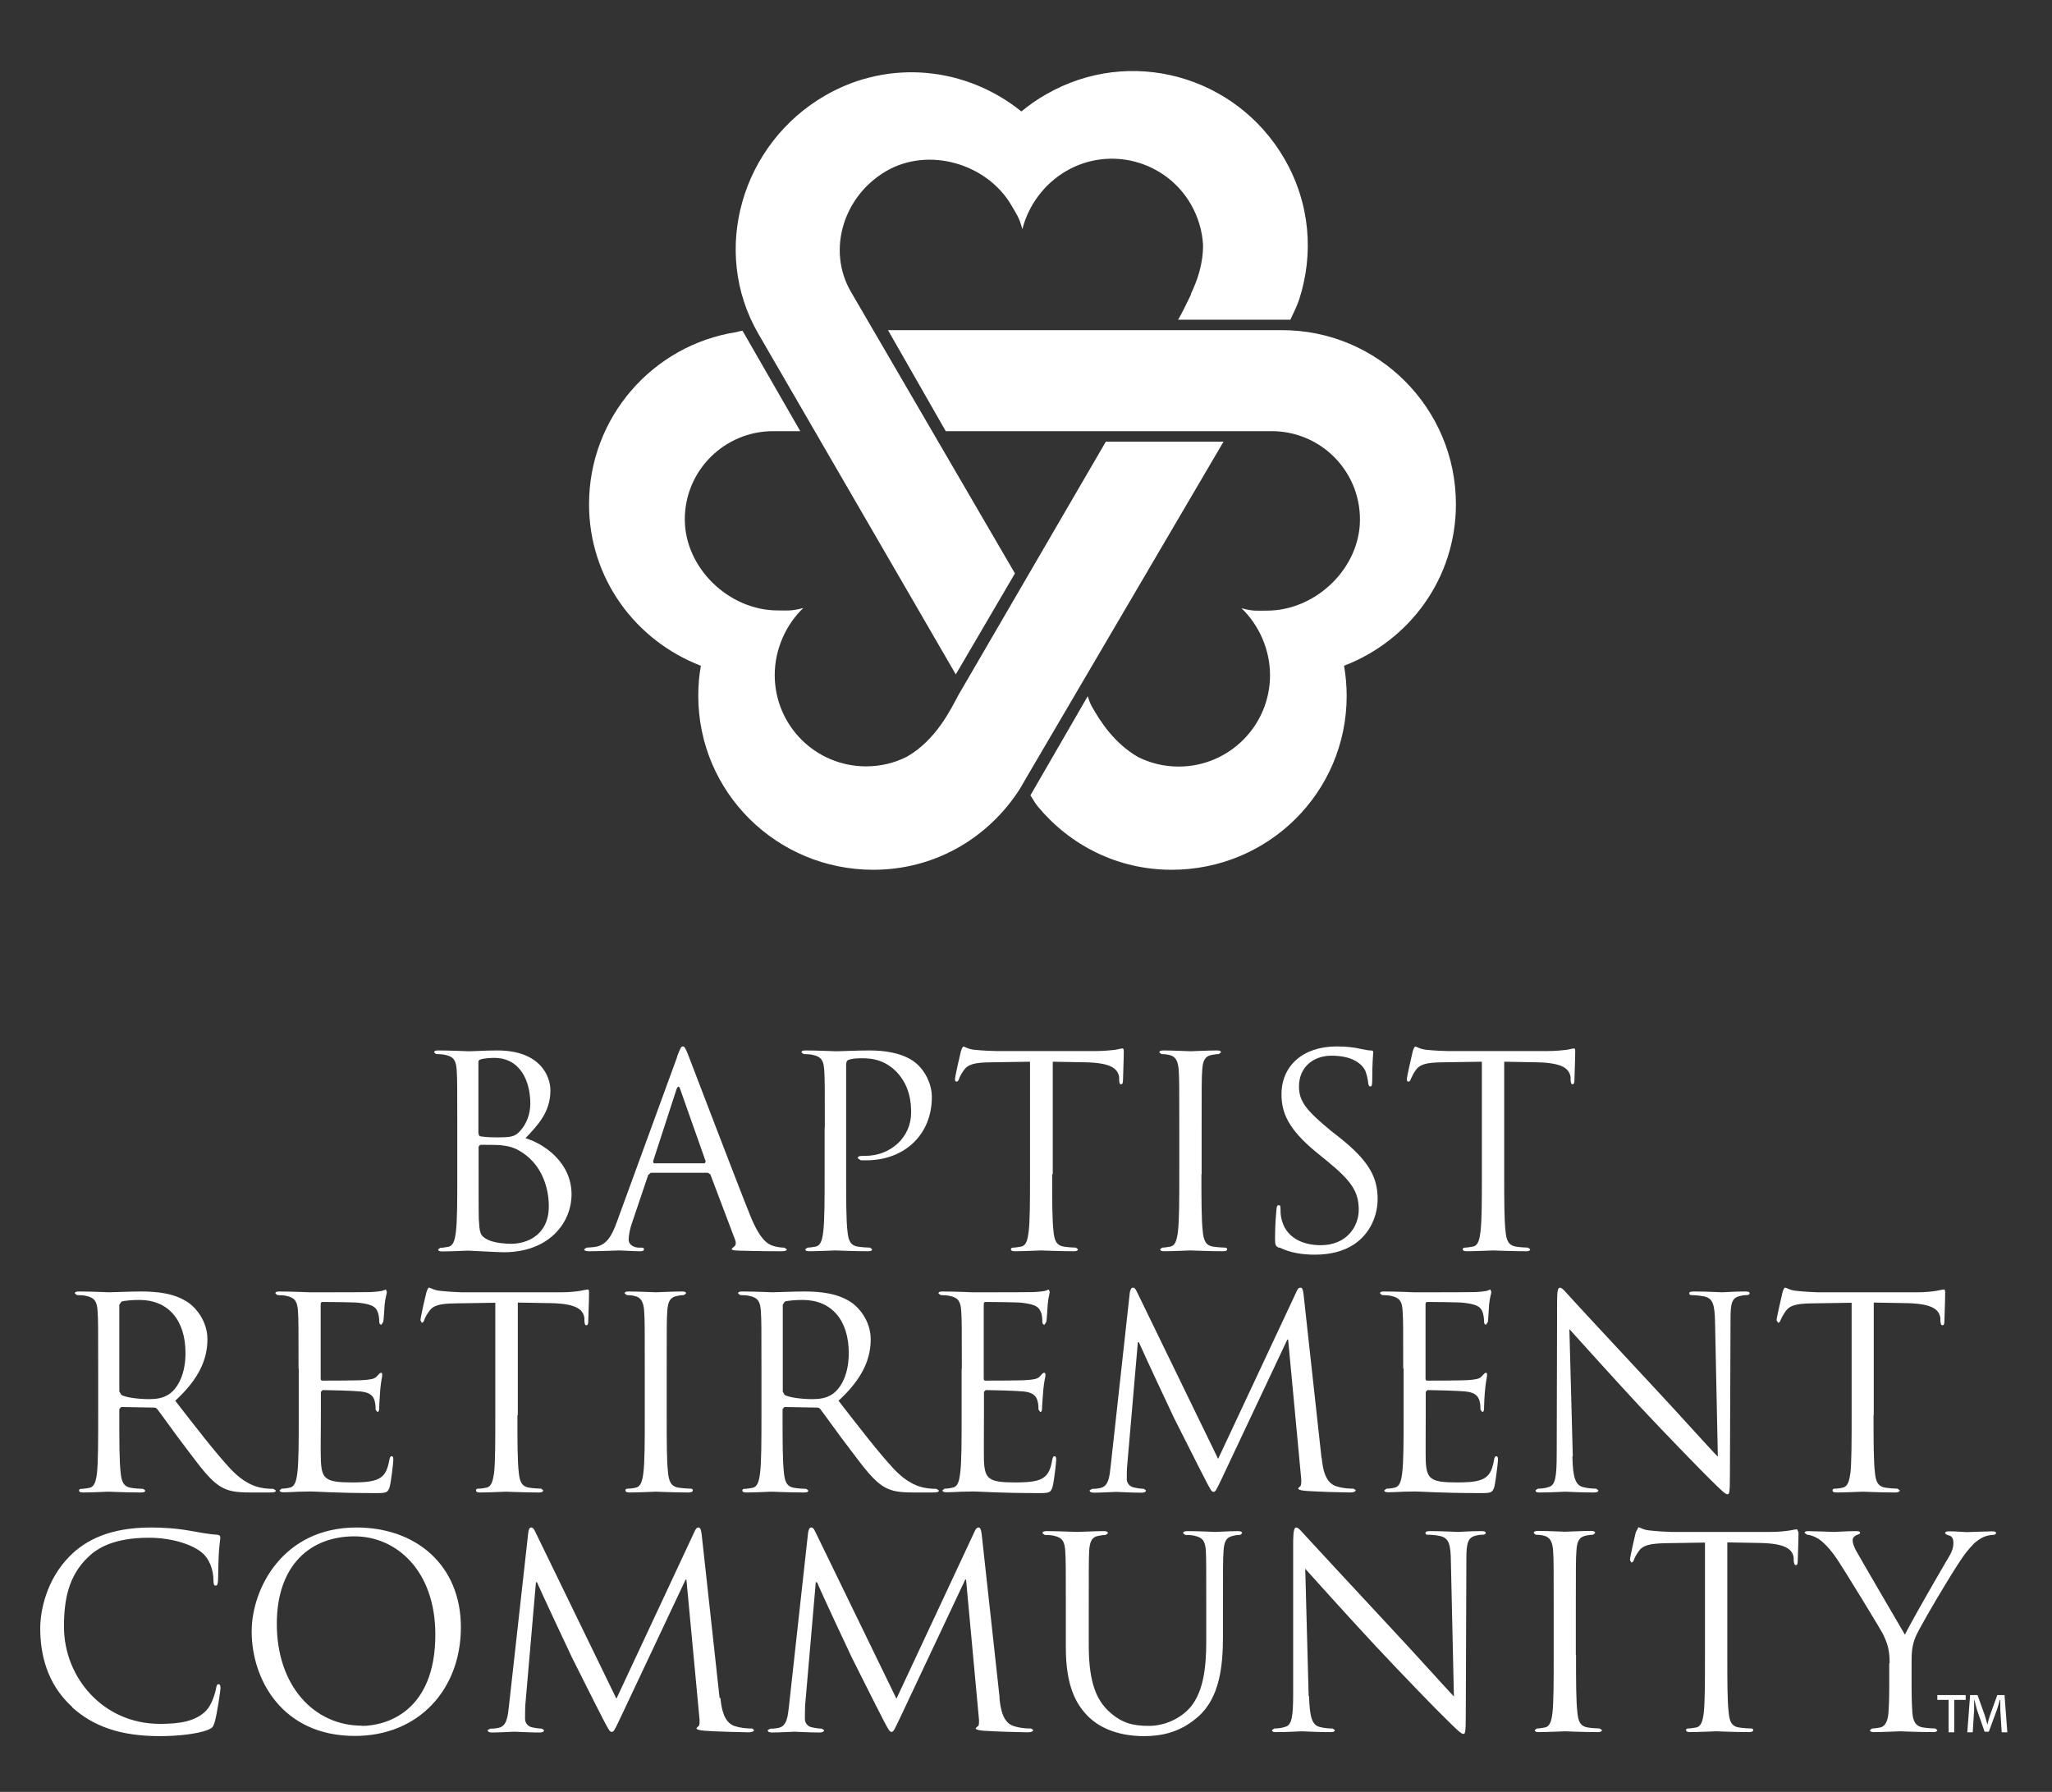 <svg xmlns="http://www.w3.org/2000/svg" width="268" height="234" viewBox="0 0 268 234" fill="none"><rect x="0" y="0" width="268" height="234" fill="#333333" stroke="none"/><g clip-path="url(#clip0_6_320)"><path d="M96.112 43.379C96.532 43.3 96.532 43.247 96.979 43.195L104.519 56.306H100.972C94.614 56.306 89.438 61.455 89.438 67.814C89.438 74.172 95.192 79.716 101.577 79.716C102.943 79.716 103.284 79.821 104.914 79.401C102.654 81.555 101.183 84.787 101.183 88.15C101.183 94.745 106.516 100.079 113.111 100.079C115.029 100.079 116.842 99.632 118.445 98.818C122.281 96.611 124.146 92.669 125.197 90.725L144.43 57.672H159.801L133.973 101.682C133.579 102.365 133.211 103.048 132.764 103.679C128.639 109.669 121.887 113.584 114.057 113.584C101.445 113.584 91.198 103.468 91.198 90.856C91.198 89.516 91.303 88.203 91.54 86.942C83.001 83.657 76.931 75.538 76.931 65.843C76.931 54.493 85.26 45.086 96.112 43.379Z" fill="white"></path><path d="M135.577 105.36C135.13 104.834 134.973 104.44 134.578 103.862L142.067 90.909C142.198 91.329 142.277 91.645 142.566 92.196C143.722 94.272 145.561 97.083 148.609 98.844C150.212 99.658 152.025 100.105 153.943 100.105C160.538 100.105 165.871 94.745 165.871 88.176C165.871 84.787 164.4 81.581 162.14 79.427C163.743 79.847 164.085 79.742 165.477 79.742C171.836 79.742 177.616 74.225 177.616 67.84C177.616 61.455 172.466 56.305 166.082 56.305H123.517L115.976 43.115H167.395C179.955 43.089 190.149 53.284 190.149 65.843C190.149 75.538 184.08 83.657 175.54 86.941C175.751 88.203 175.882 89.516 175.882 90.856C175.882 103.494 165.635 113.584 153.023 113.584C145.955 113.584 139.755 110.378 135.577 105.36Z" fill="white"></path><path d="M155.519 38.413C156.386 36.626 157.148 34.419 157.122 31.949C157.016 30.163 156.491 28.35 155.545 26.694C152.261 20.993 144.956 19.022 139.255 22.333C136.312 24.041 134.289 26.905 133.527 29.926C133.08 28.323 132.818 28.087 132.134 26.878C128.955 21.361 121.283 19.127 115.765 22.333C110.248 25.512 107.936 32.554 111.115 38.071L132.555 74.882L124.83 88.072L99.029 43.563C92.749 32.685 96.9 18.733 107.804 12.454C116.212 7.619 126.275 8.801 133.396 14.556C134.394 13.741 135.445 12.979 136.627 12.322C147.558 6.016 161.431 9.826 167.763 20.756C171.126 26.589 171.599 33.184 169.681 39.096C169.365 40.068 168.945 40.83 168.525 41.75H153.863C154.363 40.909 154.862 39.884 155.571 38.413" fill="white"></path><path d="M59.722 147.242C59.722 141.829 59.722 140.857 59.643 139.727C59.565 138.545 59.302 137.993 58.146 137.757C57.857 137.678 57.279 137.651 56.963 137.651L56.701 137.441C56.701 137.231 56.885 137.178 57.252 137.178C58.829 137.178 61.01 137.284 61.167 137.284C62.008 137.284 63.348 137.178 64.951 137.178C70.652 137.178 71.887 140.647 71.887 142.381C71.887 145.218 70.258 146.926 68.629 148.634C71.204 149.422 74.646 151.892 74.646 155.965C74.646 159.669 71.73 163.532 65.792 163.532C64.977 163.532 61.456 163.322 61.167 163.322C60.983 163.322 58.803 163.427 57.778 163.427C57.384 163.427 57.226 163.348 57.226 163.164L57.489 162.954C57.804 162.954 58.225 162.875 58.54 162.822C59.223 162.691 59.407 161.903 59.538 160.904C59.722 159.459 59.722 156.7 59.722 153.364V147.268V147.242ZM62.507 148.004C62.507 148.24 62.586 148.319 62.744 148.398C62.954 148.424 63.585 148.529 64.846 148.529C66.79 148.529 67.289 148.45 67.999 147.609C68.734 146.795 69.26 145.534 69.26 144.115C69.26 141.225 67.972 138.151 64.557 138.151C64.163 138.151 63.453 138.177 62.901 138.308C62.586 138.387 62.481 138.492 62.481 138.676V147.977L62.507 148.004ZM62.507 151.682C62.507 154.362 62.507 158.671 62.534 159.197C62.639 160.904 62.639 161.377 63.716 161.903C64.662 162.349 66.133 162.428 66.764 162.428C68.656 162.428 71.677 161.43 71.677 157.515C71.677 155.413 70.968 152.391 68.314 150.578C67.132 149.764 66.265 149.659 65.424 149.554C64.977 149.501 63.243 149.501 62.718 149.501L62.507 149.738V151.708V151.682Z" fill="white"></path><path d="M88.414 138.019C88.834 136.89 88.966 136.653 89.176 136.653C89.386 136.653 89.517 136.811 89.938 137.914C90.463 139.228 95.902 153.574 98.03 158.855C99.291 161.929 100.29 162.507 101.026 162.717C101.551 162.875 102.077 162.928 102.418 162.928L102.76 163.138C102.76 163.348 102.444 163.401 102.05 163.401C101.525 163.401 99.002 163.401 96.612 163.322C95.955 163.295 95.561 163.295 95.561 163.085L95.797 162.849C96.007 162.77 96.217 162.455 96.007 161.903L92.775 153.364L92.46 153.153H84.998L84.657 153.442L82.581 159.591C82.266 160.458 82.108 161.299 82.108 161.903C82.108 162.586 82.844 162.928 83.422 162.928H83.763C84 162.928 84.105 162.98 84.105 163.138C84.105 163.348 83.895 163.401 83.579 163.401C82.739 163.401 81.241 163.295 80.873 163.295C80.505 163.295 78.587 163.401 76.958 163.401C76.511 163.401 76.301 163.322 76.301 163.138L76.617 162.928C76.853 162.928 77.352 162.875 77.641 162.849C79.244 162.639 79.927 161.325 80.558 159.591L88.44 138.019H88.414ZM92.04 151.919L92.171 151.682L88.861 142.302C88.703 141.777 88.519 141.777 88.335 142.302L85.287 151.682L85.392 151.919H92.04Z" fill="white"></path><path d="M107.725 147.242C107.725 141.829 107.725 140.857 107.646 139.727C107.567 138.545 107.305 137.993 106.149 137.757C105.86 137.678 105.282 137.651 104.966 137.651L104.677 137.441C104.677 137.231 104.861 137.178 105.229 137.178C106.779 137.178 108.881 137.284 109.144 137.284C109.906 137.284 111.929 137.178 113.532 137.178C117.867 137.178 119.444 138.624 119.969 139.149C120.731 139.885 121.703 141.435 121.703 143.274C121.703 148.214 118.077 151.524 113.164 151.524H112.428L112.034 151.262C112.034 150.973 112.244 150.946 112.98 150.946C116.343 150.946 118.997 148.503 118.997 145.297C118.997 144.141 118.892 141.829 117.053 139.937C115.213 138.072 113.111 138.203 112.297 138.203C111.719 138.203 111.114 138.282 110.799 138.413C110.589 138.492 110.51 138.729 110.51 139.07V153.337C110.51 156.674 110.51 159.433 110.694 160.878C110.799 161.877 111.009 162.638 112.034 162.796C112.533 162.875 113.295 162.927 113.611 162.927L113.9 163.138C113.9 163.322 113.716 163.4 113.348 163.4C111.43 163.4 109.249 163.295 109.065 163.295C108.96 163.295 106.779 163.4 105.728 163.4C105.334 163.4 105.176 163.322 105.176 163.138L105.465 162.927C105.781 162.927 106.201 162.849 106.516 162.796C107.2 162.665 107.384 161.903 107.515 160.878C107.699 159.433 107.699 156.674 107.699 153.337V147.242H107.725Z" fill="white"></path><path d="M137.416 153.337C137.416 156.674 137.416 159.407 137.6 160.878C137.705 161.877 137.915 162.639 138.94 162.796C139.439 162.875 140.175 162.928 140.517 162.928L140.779 163.138C140.779 163.322 140.595 163.401 140.228 163.401C138.336 163.401 136.129 163.296 135.971 163.296C135.813 163.296 133.606 163.401 132.582 163.401C132.188 163.401 132.03 163.322 132.03 163.138C132.03 163.033 132.109 162.928 132.319 162.928C132.634 162.928 133.028 162.849 133.344 162.796C134.053 162.665 134.211 161.877 134.342 160.878C134.526 159.407 134.526 156.674 134.526 153.337V138.65L129.376 138.729C127.222 138.755 126.381 138.992 125.829 139.832C125.435 140.41 125.33 140.673 125.251 140.91C125.146 141.199 125.041 141.251 124.91 141.251C124.804 141.251 124.726 141.146 124.726 140.936C124.726 140.594 125.409 137.599 125.488 137.336C125.54 137.126 125.698 136.679 125.829 136.679C126.066 136.679 126.407 137.021 127.353 137.1C128.351 137.205 129.691 137.257 130.112 137.257H143.144C144.248 137.257 145.062 137.152 145.614 137.1C146.139 136.995 146.455 136.916 146.586 136.916C146.77 136.916 146.77 137.126 146.77 137.336C146.77 138.387 146.665 140.778 146.665 141.146C146.665 141.461 146.56 141.593 146.428 141.593C146.244 141.593 146.192 141.488 146.166 141.015V140.647C145.982 139.596 145.193 138.808 141.857 138.729L137.495 138.65V153.337H137.416Z" fill="white"></path><path d="M156.911 153.337C156.911 156.674 156.911 159.407 157.095 160.878C157.2 161.877 157.411 162.638 158.435 162.796C158.934 162.875 159.696 162.927 159.985 162.927C160.196 162.927 160.274 163.033 160.274 163.138C160.274 163.322 160.091 163.4 159.723 163.4C157.805 163.4 155.624 163.295 155.466 163.295C155.309 163.295 153.101 163.4 152.077 163.4C151.683 163.4 151.525 163.322 151.525 163.138L151.788 162.927C152.103 162.927 152.523 162.849 152.839 162.796C153.522 162.665 153.706 161.877 153.837 160.878C154.021 159.407 154.021 156.674 154.021 153.337V147.242C154.021 141.829 154.021 140.857 153.942 139.727C153.863 138.545 153.522 137.967 152.76 137.783C152.366 137.678 151.919 137.651 151.683 137.651L151.42 137.441C151.42 137.231 151.604 137.178 151.972 137.178C153.128 137.178 155.309 137.284 155.492 137.284C155.676 137.284 157.857 137.178 158.908 137.178C159.276 137.178 159.46 137.231 159.46 137.441L159.171 137.651C158.934 137.651 158.724 137.678 158.304 137.757C157.358 137.914 157.095 138.518 157.016 139.727C156.938 140.831 156.938 141.803 156.938 147.242V153.337H156.911Z" fill="white"></path><path d="M167.053 162.954C166.554 162.717 166.527 162.586 166.527 161.64C166.527 159.906 166.659 158.513 166.711 157.962C166.738 157.568 166.816 157.384 167 157.384C167.21 157.384 167.237 157.489 167.237 157.778C167.237 158.093 167.237 158.592 167.342 159.065C167.867 161.64 170.153 162.612 172.492 162.612C175.829 162.612 177.458 160.221 177.458 157.988C177.458 155.597 176.459 154.204 173.464 151.735L171.887 150.447C168.209 147.426 167.368 145.271 167.368 142.906C167.368 139.202 170.153 136.653 174.567 136.653C175.907 136.653 176.932 136.784 177.799 136.995C178.456 137.126 178.745 137.179 179.008 137.179C179.27 137.179 179.349 137.231 179.349 137.415C179.349 137.599 179.218 138.729 179.218 141.093C179.218 141.645 179.165 141.882 178.981 141.882C178.771 141.882 178.745 141.698 178.692 141.435C178.666 141.015 178.456 140.069 178.246 139.701C178.036 139.333 177.116 137.862 173.91 137.862C171.52 137.862 169.654 139.359 169.654 141.882C169.654 143.852 170.626 145.035 173.884 147.715L174.856 148.477C178.955 151.708 179.927 153.863 179.927 156.648C179.927 158.067 179.376 160.721 176.985 162.402C175.487 163.453 173.621 163.847 171.73 163.847C170.101 163.847 168.498 163.611 167.079 162.901" fill="white"></path><path d="M196.455 153.337C196.455 156.674 196.455 159.407 196.639 160.878C196.744 161.877 196.954 162.639 198.005 162.796C198.478 162.875 199.267 162.928 199.556 162.928L199.845 163.138C199.845 163.322 199.661 163.401 199.293 163.401C197.375 163.401 195.194 163.296 195.01 163.296C194.826 163.296 192.645 163.401 191.594 163.401C191.227 163.401 191.043 163.322 191.043 163.138C191.043 163.033 191.121 162.928 191.305 162.928C191.621 162.928 192.041 162.849 192.356 162.796C193.066 162.665 193.223 161.877 193.355 160.878C193.539 159.407 193.539 156.674 193.539 153.337V138.65L188.389 138.729C186.234 138.755 185.394 138.992 184.842 139.832C184.474 140.41 184.369 140.673 184.264 140.91C184.159 141.199 184.054 141.251 183.922 141.251C183.817 141.251 183.738 141.146 183.738 140.936C183.738 140.594 184.448 137.599 184.5 137.336C184.553 137.126 184.71 136.679 184.842 136.679C185.078 136.679 185.42 137.021 186.366 137.1C187.364 137.205 188.704 137.257 189.098 137.257H202.13C203.26 137.257 204.048 137.152 204.6 137.1C205.126 136.995 205.441 136.916 205.572 136.916C205.73 136.916 205.73 137.126 205.73 137.336C205.73 138.387 205.625 140.778 205.625 141.146C205.625 141.461 205.52 141.593 205.388 141.593C205.231 141.593 205.152 141.488 205.126 141.015V140.647C204.942 139.596 204.154 138.808 200.817 138.729L196.455 138.65V153.337Z" fill="white"></path><path d="M12.823 178.718C12.823 173.306 12.823 172.334 12.744 171.204C12.665 170.022 12.402 169.47 11.246 169.233C10.983 169.154 10.379 169.128 10.064 169.128L9.775 168.918C9.775 168.708 9.959 168.655 10.327 168.655C11.877 168.655 14.084 168.76 14.242 168.76C14.609 168.76 17.263 168.655 18.34 168.655C20.521 168.655 22.86 168.865 24.699 170.179C25.566 170.81 27.09 172.491 27.09 174.909C27.09 177.484 26.012 180.058 22.886 182.922C25.724 186.574 28.088 189.649 30.111 191.829C31.977 193.8 33.474 194.194 34.342 194.325C34.998 194.431 35.498 194.431 35.708 194.431L36.023 194.641C36.023 194.851 35.813 194.904 35.182 194.904H32.712C30.768 194.904 29.901 194.72 29.008 194.247C27.51 193.432 26.302 191.751 24.331 189.149C22.86 187.231 21.231 184.919 20.547 184.026C20.416 183.868 20.311 183.816 20.101 183.816L15.818 183.737L15.582 184.026V184.84C15.582 188.177 15.582 190.91 15.765 192.381C15.871 193.38 16.081 194.142 17.132 194.299C17.605 194.378 18.393 194.431 18.708 194.431L18.971 194.641C18.971 194.825 18.787 194.904 18.419 194.904C16.501 194.904 14.32 194.798 14.136 194.798C14.11 194.798 11.903 194.904 10.878 194.904C10.484 194.904 10.327 194.825 10.327 194.641C10.327 194.536 10.379 194.431 10.616 194.431C10.931 194.431 11.351 194.352 11.667 194.299C12.35 194.168 12.534 193.406 12.665 192.381C12.823 190.91 12.823 188.177 12.823 184.84V178.745V178.718ZM15.608 181.74L15.844 182.16C16.37 182.476 17.973 182.712 19.497 182.712C20.337 182.712 21.309 182.607 22.098 182.055C23.306 181.214 24.226 179.349 24.226 176.695C24.226 172.36 21.94 169.759 18.209 169.759C17.158 169.759 16.238 169.864 15.871 169.969L15.582 170.389V181.74H15.608Z" fill="white"></path><path d="M38.991 178.719C38.991 173.306 38.991 172.334 38.913 171.204C38.834 170.022 38.571 169.47 37.415 169.234C37.126 169.155 36.548 169.129 36.233 169.129L35.97 168.918C35.97 168.708 36.127 168.656 36.522 168.656C38.072 168.656 40.279 168.761 40.436 168.761C40.673 168.761 47.583 168.761 48.398 168.734C49.054 168.708 49.606 168.629 49.895 168.577L50.394 168.393L50.526 168.708C50.526 168.945 50.342 169.365 50.237 170.337C50.211 170.679 50.132 172.229 50.053 172.623L49.816 172.991C49.606 172.991 49.527 172.807 49.527 172.544C49.527 172.308 49.501 171.703 49.317 171.309C49.081 170.731 48.739 170.337 46.847 170.127C46.269 170.048 42.486 170.022 42.092 170.022C41.96 170.022 41.882 170.127 41.882 170.363V179.954C41.882 180.19 41.908 180.295 42.092 180.295C42.538 180.295 46.821 180.295 47.609 180.216C48.45 180.138 48.923 180.085 49.238 179.717C49.475 179.454 49.633 179.27 49.764 179.27C49.869 179.27 49.922 179.349 49.922 179.559C49.922 179.77 49.764 180.348 49.659 181.504C49.606 182.213 49.527 183.474 49.527 183.737C49.527 184.026 49.527 184.394 49.291 184.394L49.054 184.079C49.054 183.737 49.054 183.369 48.923 182.923C48.792 182.45 48.476 181.845 47.11 181.714C46.191 181.609 42.749 181.53 42.144 181.53L41.908 181.767V184.814C41.908 186.023 41.855 190.017 41.908 190.752C42.013 193.143 42.538 193.59 45.928 193.59C46.821 193.59 48.345 193.59 49.265 193.196C50.184 192.802 50.578 192.119 50.841 190.7C50.92 190.306 50.972 190.174 51.156 190.174C51.367 190.174 51.367 190.437 51.367 190.7C51.367 190.963 51.104 193.327 50.92 194.063C50.684 194.983 50.394 194.983 49.054 194.983C43.8 194.983 41.487 194.772 40.489 194.772C40.41 194.772 39.832 194.799 39.096 194.799C38.413 194.825 37.599 194.878 37.073 194.878C36.705 194.878 36.522 194.799 36.522 194.615L36.784 194.405C37.099 194.405 37.52 194.352 37.835 194.273C38.518 194.142 38.702 193.38 38.834 192.355C39.018 190.884 39.018 188.151 39.018 184.814V178.719H38.991Z" fill="white"></path><path d="M67.578 184.814C67.578 188.151 67.578 190.91 67.762 192.355C67.867 193.354 68.077 194.115 69.102 194.273C69.601 194.352 70.363 194.404 70.678 194.404L70.941 194.615C70.941 194.799 70.783 194.904 70.389 194.904C68.471 194.904 66.29 194.799 66.106 194.799C65.949 194.799 63.742 194.904 62.717 194.904C62.349 194.904 62.165 194.825 62.165 194.615C62.165 194.51 62.244 194.404 62.454 194.404C62.77 194.404 63.19 194.352 63.505 194.273C64.215 194.142 64.372 193.354 64.53 192.355C64.688 190.91 64.688 188.151 64.688 184.814V170.127L59.538 170.206C57.383 170.232 56.543 170.468 55.991 171.309C55.597 171.887 55.492 172.15 55.413 172.386C55.308 172.675 55.203 172.728 55.071 172.728L54.914 172.413C54.914 172.071 55.597 169.076 55.675 168.813C55.754 168.603 55.886 168.156 56.017 168.156C56.254 168.156 56.621 168.498 57.541 168.577C58.539 168.682 59.88 168.761 60.3 168.761H73.306C74.409 168.761 75.224 168.655 75.775 168.577C76.301 168.472 76.616 168.393 76.748 168.393C76.932 168.393 76.932 168.603 76.932 168.813C76.932 169.864 76.826 172.255 76.826 172.623C76.826 172.938 76.721 173.07 76.59 173.07C76.432 173.07 76.354 172.964 76.327 172.465V172.097C76.143 171.046 75.355 170.258 72.018 170.179L67.63 170.101V184.788L67.578 184.814Z" fill="white"></path><path d="M87.073 184.814C87.073 188.151 87.073 190.91 87.257 192.355C87.362 193.353 87.573 194.115 88.624 194.273C89.123 194.352 89.885 194.404 90.2 194.404C90.41 194.404 90.489 194.509 90.489 194.614C90.489 194.798 90.305 194.904 89.937 194.904C88.019 194.904 85.838 194.798 85.655 194.798C85.471 194.798 83.29 194.904 82.239 194.904C81.845 194.904 81.687 194.825 81.687 194.614C81.687 194.509 81.766 194.404 81.976 194.404C82.291 194.404 82.712 194.352 83.027 194.273C83.71 194.142 83.894 193.353 84.026 192.355C84.21 190.91 84.21 188.151 84.21 184.814V178.718C84.21 173.306 84.21 172.334 84.131 171.204C84.052 170.022 83.71 169.444 82.948 169.26C82.581 169.154 82.108 169.128 81.871 169.128L81.582 168.918C81.582 168.708 81.766 168.655 82.134 168.655C83.264 168.655 85.471 168.76 85.655 168.76C85.838 168.76 88.019 168.655 89.044 168.655C89.438 168.655 89.596 168.708 89.596 168.918L89.307 169.128C89.07 169.128 88.86 169.154 88.44 169.233C87.494 169.417 87.231 169.995 87.152 171.204C87.073 172.307 87.073 173.28 87.073 178.718V184.814Z" fill="white"></path><path d="M99.449 178.718C99.449 173.306 99.449 172.334 99.37 171.204C99.291 170.022 99.028 169.47 97.872 169.233C97.609 169.154 97.005 169.128 96.69 169.128L96.401 168.918C96.401 168.708 96.585 168.655 96.953 168.655C98.529 168.655 100.71 168.76 100.868 168.76C101.262 168.76 103.889 168.655 104.966 168.655C107.147 168.655 109.486 168.865 111.325 170.179C112.192 170.81 113.716 172.491 113.716 174.909C113.716 177.484 112.639 180.058 109.512 182.922C112.35 186.574 114.714 189.649 116.737 191.829C118.603 193.8 120.1 194.194 120.968 194.325C121.624 194.431 122.124 194.431 122.308 194.431L122.623 194.641C122.623 194.851 122.413 194.904 121.782 194.904H119.312C117.368 194.904 116.501 194.72 115.608 194.247C114.11 193.432 112.901 191.751 110.931 189.149C109.459 187.231 107.83 184.919 107.147 184.026C107.016 183.868 106.911 183.816 106.7 183.816L102.444 183.737L102.208 184.026V184.84C102.208 188.177 102.208 190.91 102.391 192.381C102.497 193.38 102.707 194.142 103.731 194.299C104.231 194.378 104.993 194.431 105.308 194.431L105.571 194.641C105.571 194.825 105.413 194.904 105.019 194.904C103.101 194.904 100.92 194.798 100.762 194.798C100.736 194.798 98.529 194.904 97.504 194.904C97.137 194.904 96.953 194.825 96.953 194.641C96.953 194.536 97.005 194.431 97.215 194.431C97.531 194.431 97.951 194.352 98.266 194.299C98.95 194.168 99.133 193.406 99.265 192.381C99.449 190.91 99.449 188.177 99.449 184.84V178.745V178.718ZM102.234 181.74L102.47 182.16C102.996 182.476 104.572 182.712 106.122 182.712C106.963 182.712 107.935 182.607 108.724 182.055C109.932 181.214 110.852 179.349 110.852 176.695C110.852 172.36 108.566 169.759 104.835 169.759C103.784 169.759 102.864 169.864 102.497 169.969L102.234 170.389V181.74Z" fill="white"></path><path d="M125.618 178.719C125.618 173.306 125.618 172.334 125.539 171.204C125.461 170.022 125.198 169.47 124.042 169.234C123.753 169.155 123.175 169.129 122.859 169.129L122.57 168.918C122.57 168.708 122.754 168.656 123.122 168.656C124.699 168.656 126.879 168.761 127.037 168.761C127.273 168.761 134.184 168.761 134.998 168.734C135.655 168.708 136.207 168.629 136.496 168.577L136.969 168.393L137.1 168.708C137.1 168.945 136.916 169.365 136.837 170.337C136.811 170.679 136.732 172.229 136.653 172.623L136.417 172.991C136.207 172.991 136.128 172.807 136.128 172.544C136.128 172.308 136.128 171.703 135.918 171.309C135.681 170.731 135.34 170.337 133.448 170.127C132.87 170.048 129.06 170.022 128.692 170.022C128.561 170.022 128.482 170.127 128.482 170.363V179.954C128.482 180.19 128.508 180.295 128.692 180.295C129.139 180.295 133.422 180.295 134.21 180.216C135.051 180.138 135.524 180.085 135.839 179.717C136.075 179.454 136.207 179.27 136.364 179.27C136.47 179.27 136.548 179.349 136.548 179.559C136.548 179.77 136.364 180.348 136.259 181.504C136.207 182.213 136.102 183.474 136.102 183.737C136.102 184.026 136.102 184.394 135.865 184.394L135.629 184.079C135.629 183.737 135.629 183.369 135.497 182.923C135.366 182.45 135.051 181.845 133.711 181.714C132.765 181.609 129.323 181.53 128.745 181.53L128.508 181.767V184.814C128.508 186.023 128.482 190.017 128.508 190.752C128.613 193.143 129.139 193.59 132.528 193.59C133.422 193.59 134.946 193.59 135.865 193.196C136.759 192.802 137.179 192.119 137.415 190.7C137.494 190.306 137.547 190.174 137.731 190.174C137.941 190.174 137.941 190.437 137.941 190.7C137.941 190.963 137.678 193.327 137.494 194.063C137.258 194.983 136.969 194.983 135.629 194.983C130.374 194.983 128.062 194.772 127.063 194.772C126.984 194.772 126.406 194.799 125.671 194.799C124.961 194.825 124.173 194.878 123.648 194.878C123.28 194.878 123.096 194.799 123.096 194.615L123.359 194.405C123.674 194.405 124.094 194.352 124.41 194.273C125.119 194.142 125.277 193.38 125.408 192.355C125.592 190.884 125.592 188.151 125.592 184.814V178.719H125.618Z" fill="white"></path><path d="M172.624 190.411C172.755 191.672 173.018 193.616 174.516 194.089C175.514 194.404 176.434 194.404 176.775 194.404L177.064 194.588C177.064 194.799 176.749 194.904 176.329 194.904C175.567 194.904 171.81 194.799 170.522 194.694C169.708 194.615 169.55 194.51 169.55 194.352L169.786 194.115C169.944 194.089 169.997 193.485 169.918 192.854L168.236 174.935H168.131L159.618 192.986C158.882 194.51 158.777 194.825 158.488 194.825C158.226 194.825 158.068 194.483 157.411 193.222C156.518 191.514 153.522 185.524 153.339 185.182C153.023 184.552 149.135 176.223 148.74 175.277H148.609L147.217 191.383C147.164 191.935 147.164 192.565 147.164 193.17C147.164 193.695 147.558 194.142 148.084 194.247C148.662 194.378 149.187 194.431 149.397 194.431L149.66 194.615C149.66 194.851 149.45 194.93 149.03 194.93C147.742 194.93 146.087 194.825 145.798 194.825C145.482 194.825 143.827 194.93 142.881 194.93C142.54 194.93 142.303 194.851 142.303 194.615L142.645 194.431C142.908 194.431 143.17 194.431 143.669 194.326C144.826 194.115 144.904 192.775 145.062 191.435L147.558 168.787C147.637 168.419 147.742 168.156 147.952 168.156C148.162 168.156 148.294 168.288 148.478 168.682L159.093 190.516L169.313 168.708C169.445 168.393 169.576 168.156 169.839 168.156C170.102 168.156 170.18 168.419 170.259 169.102L172.598 190.411H172.624Z" fill="white"></path><path d="M183.265 178.719C183.265 173.306 183.265 172.334 183.186 171.204C183.133 170.022 182.844 169.47 181.688 169.234C181.426 169.155 180.821 169.129 180.506 169.129L180.243 168.918C180.243 168.708 180.401 168.656 180.795 168.656C182.371 168.656 184.552 168.761 184.71 168.761C184.946 168.761 191.857 168.761 192.671 168.734C193.328 168.708 193.88 168.629 194.169 168.577L194.642 168.393L194.773 168.708C194.773 168.945 194.589 169.365 194.484 170.337C194.458 170.679 194.379 172.229 194.326 172.623L194.09 172.991C193.88 172.991 193.827 172.807 193.827 172.544C193.827 172.308 193.775 171.703 193.617 171.309C193.38 170.731 193.039 170.337 191.147 170.127C190.543 170.048 186.759 170.022 186.391 170.022C186.26 170.022 186.181 170.127 186.181 170.363V179.954C186.181 180.19 186.207 180.295 186.391 180.295C186.838 180.295 191.121 180.295 191.909 180.216C192.724 180.138 193.223 180.085 193.538 179.717C193.775 179.454 193.932 179.27 194.064 179.27C194.169 179.27 194.221 179.349 194.221 179.559C194.221 179.77 194.064 180.348 193.958 181.504C193.88 182.213 193.827 183.474 193.827 183.737C193.827 184.026 193.827 184.394 193.591 184.394L193.354 184.079C193.354 183.737 193.354 183.369 193.223 182.923C193.091 182.45 192.776 181.845 191.41 181.714C190.464 181.609 187.048 181.53 186.444 181.53L186.207 181.767V184.814C186.207 186.023 186.181 190.017 186.207 190.752C186.313 193.143 186.838 193.59 190.227 193.59C191.121 193.59 192.645 193.59 193.564 193.196C194.458 192.802 194.878 192.119 195.115 190.7C195.193 190.306 195.246 190.174 195.43 190.174C195.64 190.174 195.64 190.437 195.64 190.7C195.64 190.963 195.351 193.327 195.193 194.063C194.957 194.983 194.668 194.983 193.302 194.983C188.073 194.983 185.735 194.772 184.736 194.772C184.684 194.772 184.079 194.799 183.344 194.799C182.66 194.825 181.846 194.878 181.347 194.878C180.953 194.878 180.795 194.799 180.795 194.615L181.084 194.405C181.399 194.405 181.82 194.352 182.135 194.273C182.818 194.142 183.002 193.38 183.133 192.355C183.317 190.884 183.317 188.151 183.317 184.814V178.719H183.265Z" fill="white"></path><path d="M205.362 190.174C205.414 193.012 205.782 193.932 206.728 194.194C207.385 194.378 208.147 194.404 208.462 194.404L208.751 194.615C208.751 194.825 208.541 194.904 208.121 194.904C206.15 194.904 204.758 194.799 204.442 194.799C204.127 194.799 202.656 194.904 201.105 194.904C200.764 194.904 200.554 194.877 200.554 194.615L200.843 194.404C201.105 194.404 201.736 194.378 202.262 194.194C203.129 193.958 203.313 192.933 203.313 189.78L203.365 169.89C203.365 168.55 203.47 168.156 203.759 168.156C204.048 168.156 204.626 168.918 204.968 169.26C205.493 169.864 210.669 175.434 216.003 181.162C219.445 184.841 223.229 189.097 224.358 190.227L223.991 172.597C223.938 170.337 223.702 169.575 222.624 169.312C221.994 169.181 221.205 169.128 220.916 169.128C220.68 169.128 220.627 169.023 220.627 168.892C220.627 168.682 220.916 168.655 221.311 168.655C222.887 168.655 224.542 168.761 224.936 168.761C225.331 168.761 226.46 168.655 227.879 168.655C228.247 168.655 228.51 168.682 228.51 168.892C228.51 169.023 228.378 169.128 228.142 169.128C227.984 169.128 227.722 169.128 227.301 169.234C226.145 169.47 226.014 170.232 226.014 172.308L225.935 192.67C225.935 194.956 225.856 195.14 225.62 195.14C225.357 195.14 224.936 194.772 223.097 192.933C222.703 192.565 217.711 187.468 214.033 183.527C210.013 179.192 206.098 174.804 204.968 173.569L205.414 190.201L205.362 190.174Z" fill="white"></path><path d="M244.695 184.814C244.695 188.151 244.695 190.91 244.879 192.355C244.984 193.354 245.194 194.115 246.245 194.273C246.744 194.352 247.506 194.404 247.821 194.404L248.11 194.615C248.11 194.799 247.926 194.904 247.559 194.904C245.64 194.904 243.46 194.799 243.276 194.799C243.092 194.799 240.911 194.904 239.886 194.904C239.492 194.904 239.335 194.825 239.335 194.615C239.335 194.51 239.413 194.404 239.624 194.404C239.939 194.404 240.359 194.352 240.648 194.273C241.358 194.142 241.515 193.354 241.673 192.355C241.831 190.91 241.831 188.151 241.831 184.814V170.127L236.707 170.206C234.553 170.232 233.712 170.468 233.16 171.309C232.766 171.887 232.661 172.15 232.556 172.386C232.451 172.675 232.346 172.728 232.214 172.728L232.03 172.413C232.03 172.071 232.74 169.076 232.792 168.813C232.845 168.603 233.002 168.156 233.134 168.156C233.37 168.156 233.712 168.498 234.658 168.577C235.656 168.682 236.97 168.761 237.39 168.761H250.422C251.526 168.761 252.34 168.655 252.892 168.577C253.418 168.472 253.733 168.393 253.864 168.393C254.048 168.393 254.048 168.603 254.048 168.813C254.048 169.864 253.943 172.255 253.943 172.623C253.943 172.938 253.838 173.07 253.707 173.07C253.523 173.07 253.47 172.964 253.418 172.465V172.097C253.234 171.046 252.446 170.258 249.109 170.179L244.721 170.101V184.788L244.695 184.814Z" fill="white"></path><path d="M9.459 222.938C6.096 219.917 5.255 215.949 5.255 212.665C5.255 210.353 6.043 206.28 9.144 203.18C11.219 201.104 14.398 199.475 19.732 199.475C21.125 199.475 23.069 199.58 24.777 199.896C26.091 200.132 27.194 200.342 28.324 200.421C28.718 200.448 28.771 200.605 28.771 200.815C28.771 201.104 28.666 201.498 28.587 202.76C28.508 203.916 28.508 205.834 28.482 206.333C28.455 206.858 28.377 207.069 28.166 207.069C27.93 207.069 27.877 206.832 27.877 206.333C27.877 204.993 27.326 203.548 26.406 202.786C25.197 201.735 22.517 200.815 19.469 200.815C14.845 200.815 12.691 202.182 11.482 203.364C8.96 205.781 8.355 208.882 8.355 212.429C8.355 219.05 13.453 225.119 20.888 225.119C23.489 225.119 25.539 224.804 26.931 223.385C27.667 222.623 28.114 221.099 28.219 220.469C28.298 220.075 28.35 219.943 28.56 219.943C28.744 219.943 28.797 220.18 28.797 220.469C28.797 220.705 28.377 223.727 28.035 224.909C27.825 225.566 27.746 225.645 27.142 225.907C25.749 226.459 23.122 226.722 20.888 226.722C15.686 226.722 12.191 225.435 9.433 222.965" fill="white"></path><path d="M46.558 199.475C54.361 199.475 60.194 204.415 60.194 212.507C60.194 220.6 54.703 226.696 46.347 226.696C36.836 226.696 32.869 219.286 32.869 213.059C32.869 207.437 36.968 199.475 46.558 199.475ZM47.267 225.382C50.394 225.382 56.857 223.569 56.857 213.453C56.857 205.124 51.786 200.631 46.295 200.631C40.488 200.631 36.153 204.441 36.153 212.061C36.153 220.153 41.014 225.356 47.267 225.356" fill="white"></path><path d="M94.09 221.73C94.221 222.991 94.484 224.935 95.955 225.408C96.954 225.724 97.873 225.724 98.215 225.724L98.477 225.907C98.477 226.118 98.162 226.223 97.742 226.223C96.98 226.223 93.222 226.118 91.935 226.013C91.147 225.934 90.963 225.829 90.963 225.671L91.199 225.435C91.383 225.408 91.409 224.804 91.331 224.2L89.649 206.28H89.544L81.031 224.331C80.295 225.855 80.19 226.17 79.875 226.17C79.639 226.17 79.455 225.829 78.798 224.568C77.904 222.86 74.909 216.843 74.725 216.501C74.41 215.871 70.521 207.542 70.127 206.622H69.996L68.603 222.728C68.577 223.28 68.577 223.911 68.577 224.489C68.577 225.014 68.971 225.461 69.47 225.566C70.075 225.697 70.574 225.75 70.784 225.75L71.047 225.934C71.047 226.17 70.837 226.249 70.416 226.249C69.129 226.249 67.474 226.144 67.184 226.144C66.869 226.144 65.214 226.249 64.268 226.249C63.926 226.249 63.69 226.17 63.69 225.934L64.031 225.75C64.32 225.75 64.557 225.75 65.082 225.645C66.239 225.435 66.317 224.068 66.475 222.755L68.997 200.106C69.05 199.738 69.155 199.475 69.365 199.475C69.575 199.475 69.707 199.607 69.891 200.001L80.506 221.835L90.7 200.027C90.832 199.712 90.989 199.475 91.226 199.475C91.462 199.475 91.567 199.764 91.646 200.421L93.984 221.756L94.09 221.73Z" fill="white"></path><path d="M130.532 221.73C130.664 222.991 130.9 224.935 132.398 225.408C133.396 225.724 134.316 225.724 134.657 225.724L134.947 225.907C134.947 226.118 134.631 226.223 134.211 226.223C133.449 226.223 129.692 226.118 128.404 226.013C127.59 225.934 127.432 225.829 127.432 225.671L127.695 225.435C127.879 225.408 127.905 224.804 127.826 224.2L126.171 206.28H126.066L117.553 224.331C116.817 225.855 116.712 226.17 116.423 226.17C116.187 226.17 116.003 225.829 115.346 224.568C114.452 222.86 111.457 216.843 111.273 216.501C110.958 215.871 107.069 207.542 106.701 206.622H106.544L105.151 222.728C105.125 223.28 105.125 223.911 105.125 224.489C105.125 225.014 105.493 225.461 106.018 225.566C106.596 225.697 107.122 225.75 107.332 225.75L107.621 225.934C107.621 226.17 107.411 226.249 106.99 226.249C105.703 226.249 104.048 226.144 103.759 226.144C103.443 226.144 101.788 226.249 100.842 226.249C100.501 226.249 100.264 226.17 100.264 225.934L100.606 225.75C100.895 225.75 101.131 225.75 101.657 225.645C102.813 225.435 102.892 224.068 103.049 222.755L105.545 200.106C105.624 199.738 105.729 199.475 105.939 199.475C106.15 199.475 106.281 199.607 106.465 200.001L117.08 221.835L127.274 200.027C127.406 199.712 127.563 199.475 127.8 199.475C128.036 199.475 128.141 199.764 128.22 200.421L130.559 221.756L130.532 221.73Z" fill="white"></path><path d="M139.202 210.038C139.202 204.626 139.202 203.653 139.123 202.524C139.044 201.341 138.782 200.79 137.626 200.553C137.337 200.474 136.759 200.448 136.443 200.448L136.154 200.238C136.154 200.028 136.338 199.949 136.706 199.949C138.283 199.949 140.384 200.054 140.7 200.054C141.015 200.054 143.091 199.949 144.142 199.949C144.536 199.949 144.694 200.028 144.694 200.238L144.404 200.448C144.168 200.448 143.958 200.474 143.537 200.553C142.592 200.684 142.329 201.315 142.25 202.524C142.197 203.653 142.197 204.626 142.197 210.038V214.899C142.197 219.891 143.301 222.046 144.799 223.464C146.506 225.067 148.057 225.382 150.054 225.382C152.182 225.382 154.257 224.384 155.519 222.886C157.121 220.916 157.542 217.947 157.542 214.373V210.038C157.542 204.626 157.542 203.653 157.489 202.524C157.41 201.341 157.148 200.79 155.992 200.553C155.703 200.474 155.124 200.448 154.809 200.448L154.52 200.238C154.52 200.028 154.704 199.949 155.072 199.949C156.648 199.949 158.54 200.054 158.75 200.054C158.987 200.054 160.642 199.949 161.667 199.949C162.061 199.949 162.219 200.028 162.219 200.238L161.956 200.448C161.719 200.448 161.509 200.448 161.089 200.553C160.143 200.737 159.88 201.315 159.801 202.524C159.723 203.653 159.723 204.626 159.723 210.038V213.769C159.723 217.526 159.302 221.678 156.517 224.148C154.021 226.381 151.42 226.722 149.37 226.722C148.188 226.722 144.667 226.591 142.224 224.253C140.516 222.597 139.202 220.18 139.202 215.109V210.038Z" fill="white"></path><path d="M170.968 221.493C171.047 224.331 171.389 225.224 172.308 225.513C172.965 225.697 173.727 225.724 174.042 225.724L174.331 225.934C174.331 226.144 174.121 226.197 173.701 226.197C171.73 226.197 170.338 226.091 170.022 226.091C169.707 226.091 168.262 226.197 166.686 226.197C166.344 226.197 166.134 226.17 166.134 225.934L166.423 225.724C166.686 225.724 167.316 225.697 167.842 225.513C168.709 225.277 168.893 224.278 168.893 221.099V201.209C168.919 199.869 169.024 199.475 169.313 199.475C169.602 199.475 170.18 200.237 170.522 200.579C171.047 201.157 176.223 206.753 181.557 212.481C184.999 216.16 188.782 220.39 189.886 221.546L189.492 203.916C189.466 201.656 189.229 200.894 188.152 200.605C187.521 200.447 186.733 200.421 186.444 200.421C186.208 200.421 186.181 200.316 186.181 200.185C186.181 199.975 186.444 199.948 186.864 199.948C188.441 199.948 190.096 200.053 190.464 200.053C190.832 200.053 191.988 199.948 193.407 199.948C193.775 199.948 194.037 199.975 194.037 200.185C194.037 200.316 193.906 200.421 193.643 200.421C193.486 200.421 193.223 200.421 192.802 200.526C191.673 200.763 191.515 201.551 191.515 203.627L191.436 223.963C191.436 226.275 191.357 226.433 191.121 226.433C190.858 226.433 190.438 226.065 188.598 224.226C188.204 223.884 183.212 218.761 179.534 214.82C175.514 210.484 171.573 206.097 170.469 204.862L170.916 221.493H170.968Z" fill="white"></path><path d="M205.835 216.134C205.835 219.471 205.835 222.203 206.019 223.675C206.124 224.699 206.334 225.435 207.385 225.593C207.858 225.671 208.62 225.724 208.935 225.724L209.224 225.934C209.224 226.092 209.041 226.197 208.673 226.197C206.755 226.197 204.574 226.092 204.416 226.092C204.259 226.092 202.052 226.197 201.001 226.197C200.606 226.197 200.449 226.118 200.449 225.934L200.712 225.724C201.027 225.724 201.447 225.645 201.762 225.593C202.446 225.461 202.63 224.699 202.761 223.675C202.919 222.203 202.919 219.471 202.919 216.134V210.012C202.919 204.599 202.919 203.627 202.84 202.497C202.761 201.315 202.419 200.737 201.657 200.553C201.29 200.448 200.817 200.422 200.58 200.422L200.317 200.211C200.317 200.001 200.501 199.922 200.869 199.922C202.025 199.922 204.206 200.027 204.39 200.027C204.574 200.027 206.755 199.922 207.779 199.922C208.147 199.922 208.331 200.001 208.331 200.211L208.042 200.422C207.806 200.422 207.595 200.448 207.175 200.527C206.229 200.711 205.966 201.289 205.888 202.497C205.809 203.627 205.809 204.599 205.809 210.012V216.134H205.835Z" fill="white"></path><path d="M225.593 216.133C225.593 219.47 225.593 222.203 225.777 223.674C225.882 224.699 226.092 225.434 227.117 225.592C227.616 225.671 228.378 225.723 228.693 225.723C228.903 225.723 228.982 225.829 228.982 225.934C228.982 226.091 228.798 226.196 228.431 226.196C226.512 226.196 224.332 226.091 224.148 226.091C223.964 226.091 221.783 226.196 220.758 226.196C220.364 226.196 220.207 226.118 220.207 225.934C220.207 225.829 220.259 225.723 220.469 225.723C220.785 225.723 221.205 225.645 221.52 225.592C222.203 225.461 222.387 224.699 222.519 223.674C222.676 222.203 222.676 219.47 222.676 216.133V201.446L217.527 201.525C215.372 201.577 214.531 201.814 213.98 202.628C213.585 203.206 213.48 203.469 213.401 203.705C213.296 203.968 213.191 204.047 213.06 204.047L212.876 203.732C212.876 203.364 213.559 200.395 213.638 200.106L213.98 199.449C214.216 199.449 214.558 199.791 215.503 199.869C216.502 199.974 217.816 200.053 218.262 200.053H231.268C232.372 200.053 233.186 199.948 233.738 199.869C234.263 199.764 234.579 199.712 234.71 199.712L234.894 200.132C234.894 201.183 234.789 203.574 234.789 203.942C234.789 204.257 234.684 204.389 234.552 204.389C234.395 204.389 234.316 204.283 234.263 203.784V203.416C234.106 202.365 233.291 201.577 229.954 201.498L225.593 201.42V216.107V216.133Z" fill="white"></path><path d="M246.797 217.211C246.797 215.346 246.455 214.557 246.009 213.559C245.772 213.007 241.095 205.361 239.887 203.548C239.019 202.261 238.152 201.394 237.522 200.973C236.996 200.632 236.339 200.422 236.024 200.422L235.683 200.185C235.683 200.054 235.814 199.949 236.129 199.949C236.786 199.949 239.387 200.054 239.571 200.054C239.808 200.054 241.148 199.949 242.488 199.949C242.856 199.949 242.934 200.054 242.934 200.185C242.934 200.317 242.724 200.369 242.409 200.5C242.146 200.632 241.962 200.842 241.962 201.131C241.962 201.551 242.146 201.972 242.409 202.497C242.961 203.496 248.189 212.455 248.794 213.48C249.24 212.508 251.342 208.803 252.892 206.123C253.681 204.783 254.311 203.653 254.548 203.286C254.994 202.55 255.126 201.972 255.126 201.499C255.126 201.026 254.994 200.632 254.574 200.527C254.259 200.422 254.049 200.343 254.049 200.185C254.049 200.028 254.259 199.975 254.6 199.975C255.494 199.975 256.623 200.08 256.886 200.08C257.096 200.08 259.592 199.975 260.249 199.975C260.486 199.975 260.696 200.054 260.696 200.185C260.696 200.343 260.512 200.448 260.249 200.448C259.881 200.448 259.198 200.579 258.647 200.947C257.937 201.368 257.569 201.788 256.807 202.708C256.334 203.286 255.231 204.993 254.075 206.911C252.393 209.67 250.554 212.876 250.186 213.743C249.661 215.004 249.661 216.081 249.661 217.211V220.206C249.661 220.758 249.661 222.203 249.766 223.675C249.845 224.699 250.134 225.435 251.185 225.593C251.684 225.671 252.446 225.724 252.761 225.724L253.024 225.934C253.024 226.092 252.84 226.197 252.472 226.197C250.554 226.197 248.373 226.092 248.189 226.092C248.005 226.092 245.825 226.197 244.774 226.197C244.406 226.197 244.222 226.118 244.222 225.934L244.511 225.724C244.826 225.724 245.247 225.645 245.562 225.593C246.245 225.461 246.56 224.699 246.639 223.675C246.744 222.203 246.744 220.758 246.744 220.206V217.211H246.797Z" fill="white"></path><path d="M256.728 221.362V221.993H255.23V226.223H254.494V221.993H253.023V221.362H256.728ZM261.431 226.223L261.247 223.28C261.247 222.912 261.247 222.439 261.247 221.966H261.194C261.063 222.413 260.932 222.939 260.774 223.359L259.749 226.144H259.197L258.199 223.28C258.094 222.886 257.963 222.413 257.857 221.966H257.831C257.831 222.439 257.831 222.833 257.831 223.28L257.647 226.223H256.938L257.306 221.362H258.278L259.224 224.016C259.355 224.384 259.434 224.778 259.565 225.224C259.67 224.778 259.775 224.357 259.907 223.99L260.853 221.362H261.799L262.166 226.223H261.431Z" fill="white"></path></g><defs><clipPath id="clip0_6_320"><rect width="256.912" height="217.422" fill="white" transform="translate(5.255 9.274)"></rect></clipPath></defs></svg>